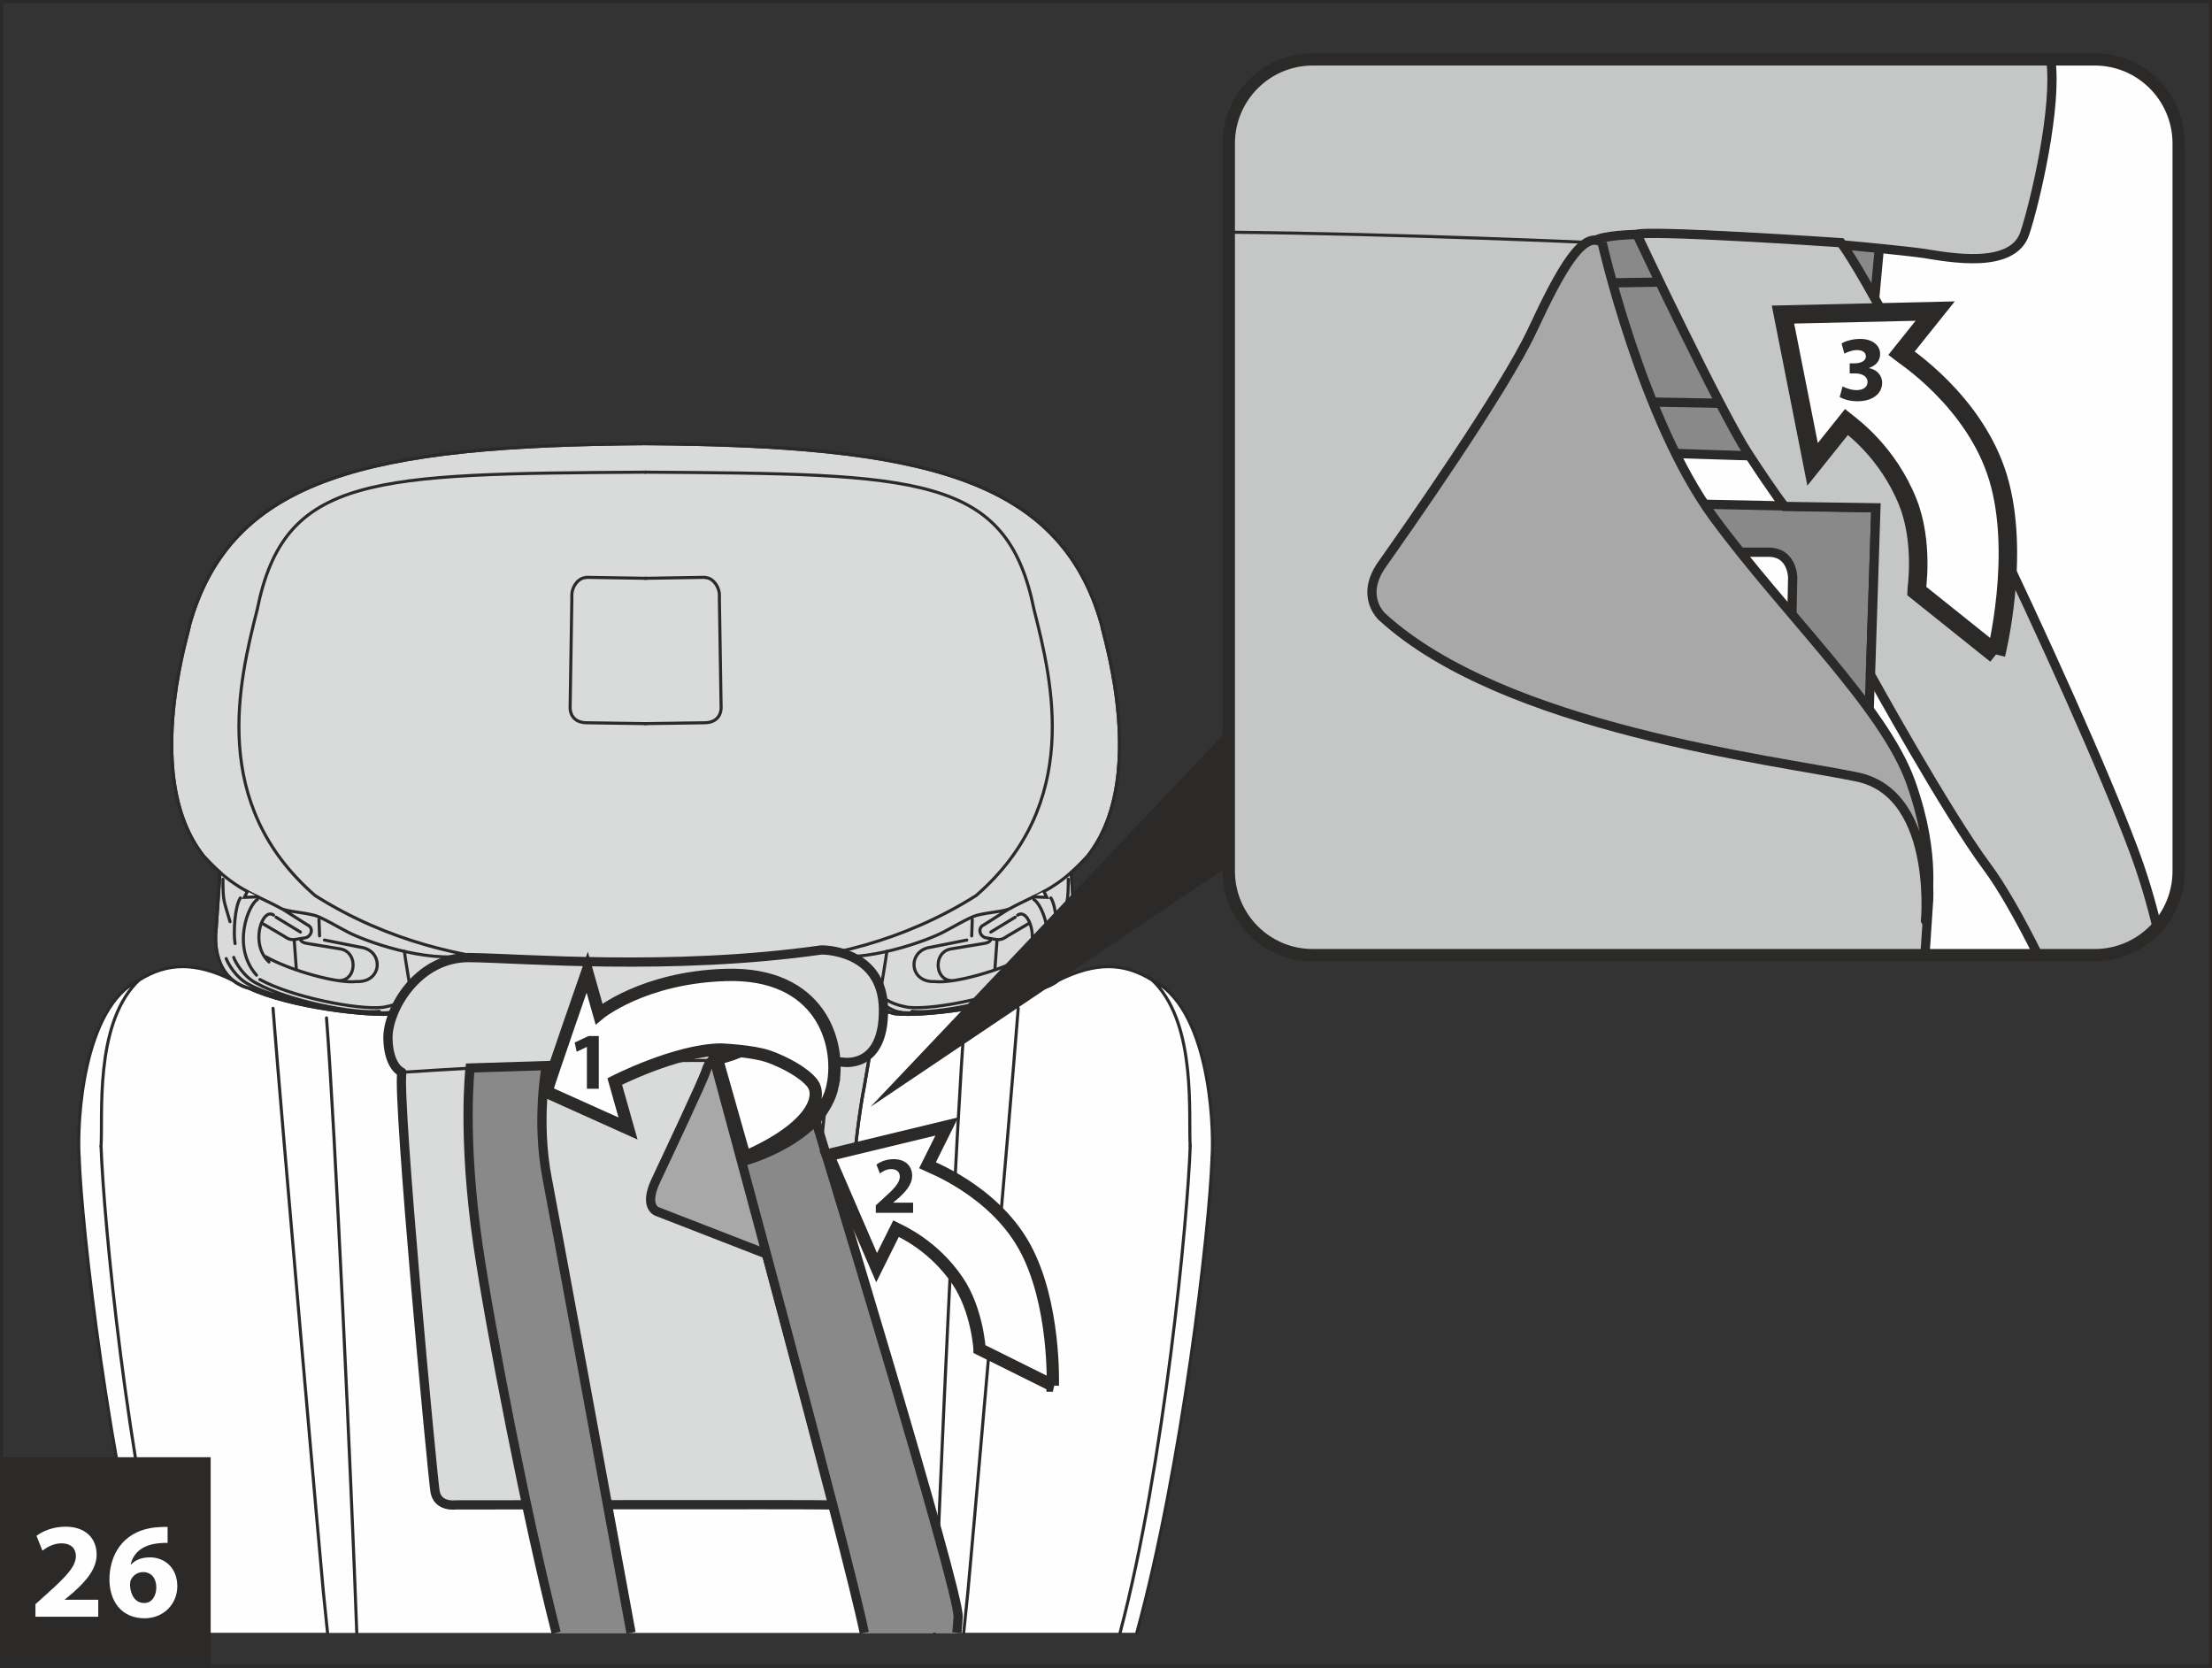 <?xml version="1.0" encoding="UTF-8"?>
<!DOCTYPE svg PUBLIC "-//W3C//DTD SVG 1.1//EN" "http://www.w3.org/Graphics/SVG/1.1/DTD/svg11.dtd">
<!-- Creator: CorelDRAW 2017 -->
<svg xmlns="http://www.w3.org/2000/svg" xml:space="preserve" width="63.001mm" height="47.5mm" version="1.1" style="shape-rendering:geometricPrecision; text-rendering:geometricPrecision; image-rendering:optimizeQuality; fill-rule:evenodd; clip-rule:evenodd"
viewBox="0 0 92312.38 69600.34"
 xmlns:xlink="http://www.w3.org/1999/xlink">
 <rect x="0" y="0" width="92312.38" height="69600.34" fill="#333333" stroke="none"/>
 <defs>
  <style type="text/css">
   <![CDATA[
    .str0 {stroke:#2B2A29;stroke-width:129.24;stroke-miterlimit:4}
    .str5 {stroke:#2B2A29;stroke-width:385.66;stroke-miterlimit:10}
    .str3 {stroke:#2B2A29;stroke-width:128.5;stroke-miterlimit:10}
    .str7 {stroke:#2B2A29;stroke-width:771.17;stroke-miterlimit:4}
    .str8 {stroke:#2B2A29;stroke-width:514.16;stroke-miterlimit:10}
    .str6 {stroke:#2B2A29;stroke-width:514.16;stroke-miterlimit:4}
    .str2 {stroke:#2B2A29;stroke-width:128.5;stroke-linecap:round;stroke-miterlimit:4}
    .str4 {stroke:#2B2A29;stroke-width:385.66;stroke-linecap:round;stroke-linejoin:round;stroke-miterlimit:10}
    .str1 {stroke:#2B2A29;stroke-width:128.5;stroke-linecap:round;stroke-linejoin:round;stroke-miterlimit:10}
    .fil4 {fill:none}
    .fil0 {fill:none;fill-rule:nonzero}
    .fil2 {fill:#FEFEFE}
    .fil1 {fill:#EBECEC}
    .fil3 {fill:#D9DADA}
    .fil5 {fill:#A8A8A9}
    .fil6 {fill:#898989}
    .fil7 {fill:#FEFEFE;fill-rule:nonzero}
    .fil10 {fill:#C5C6C6;fill-rule:nonzero}
    .fil9 {fill:#898989;fill-rule:nonzero}
    .fil8 {fill:#2B2A29;fill-rule:nonzero}
    .fil11 {fill:#2B2A29;fill-rule:nonzero}
   ]]>
  </style>
 </defs>
 <g id="Слой_x0020_1">
  <polygon class="fil0 str0" points="65.2,69535.72 92247.76,69535.72 92247.76,64.62 65.2,64.62 "/>
  <polygon class="fil1" points="40274.4,68134.79 40274.4,66521.82 13657.43,66521.82 13657.43,68134.79 "/>
  <path class="fil2" d="M6433.54 68134.79c-1891.8,-6915.46 -3042.04,-16865.04 -3140.5,-19831.03 -98.91,-1557.14 172.32,-6284.66 2502.09,-7408.38 1164.74,-728.53 2351.46,-768.53 3928.81,22.57 175.83,138.32 397.23,251.88 667.43,325.87 1715.24,805.16 5007.83,1176.75 6057.7,1065.83 63.01,0 132.17,-13.92 202.94,-37.07l0 13.92c1922.87,358.84 2439.52,-119.86 2779.9,1918.03 345.51,871.39 976.16,8588.79 1055.58,13702.86l-11.28 20.07c0,920.19 657.61,1000.34 1096.02,959.16 1162.1,-18.9 4323.85,-36.49 5365.06,1.61 1041.66,-38.1 4202.96,-20.51 5365.06,-1.61 438.26,41.17 1095.58,-38.98 1095.58,-959.16l-8.79 -20.07c78.98,-5114.07 707.43,-12831.47 1054.99,-13702.86 338.77,-2037.89 856.01,-1559.19 2778.43,-1918.03l0 -13.92c72.24,23.15 140.37,37.07 203.96,37.07 1048.4,110.92 4342.9,-260.67 6057.11,-1065.83 271.22,-74 491.74,-187.55 670.07,-327.34 1575.75,-789.63 2760.41,-749.63 3925.59,-21.1 2330.5,1123.71 2602.16,5851.24 2502.67,7408.38 -98.47,2965.99 -1247.97,12915.57 -3139.77,19831.03l-41008.64 0z"/>
  <path class="fil3" d="M46522.72 28647.23c328.07,2121.12 423.9,5104.25 -1135.58,7077.81 -244.41,269.46 -472.55,491.45 -683.25,680.18l161.47 2364.79c61.98,444.12 111.8,2066.61 -1381.45,2473.81 -1714.21,805.02 -5008.86,1176.75 -6057.7,1065.69 -242.06,0 -560.32,-196.93 -777.62,-366.61 -252.32,1501.6 -550.06,3222.26 -568.08,3329.23 -912.42,4647.82 -977.48,14688.39 -1073.45,15265.12 129.68,1156.68 -475.62,1930.93 -1154.92,1930.93 -868.9,-84.84 -5403.45,-34.43 -6939.34,-20.51l60.52 0c-1535.89,-13.92 -6071.03,-64.33 -6939.93,20.51 -678.71,0 -1284.16,-774.25 -1154.34,-1930.93 -96.41,-576.73 -161.47,-10617.3 -1074.04,-15265.12 -17.88,-106.96 -315.18,-1827.62 -567.94,-3329.23 -217.3,169.68 -535.26,366.61 -777.62,366.61 -1048.4,111.07 -4343.04,-260.67 -6057.26,-1065.69 -1493.25,-407.2 -1443.43,-2029.68 -1381.45,-2473.81l161.47 -2364.79c-211.14,-188.73 -438.85,-410.71 -683.84,-680.18 -1558.89,-1973.56 -1462.04,-4956.7 -1134.99,-7077.81 6.74,-43.66 6.74,-43.66 13.92,-84.84 224.04,-1413.69 545.37,-2422.81 528.96,-2463.99 1727.11,-6211.69 7563.25,-7509.77 19037.74,-7584.21 11471.99,74.44 17308.73,1372.51 19035.25,7584.21 -15.82,41.17 305.51,1050.3 543.47,2548.83z"/>
  <path class="fil4 str1" d="M46522.72 28647.23c328.07,2121.12 423.9,5104.25 -1135.58,7077.81 -244.41,269.46 -472.55,491.45 -683.25,680.18l161.47 2364.79c61.98,444.12 111.8,2066.61 -1381.45,2473.81 -1714.21,805.02 -5008.86,1176.75 -6057.7,1065.69 -242.06,0 -560.32,-196.93 -777.62,-366.61 -252.32,1501.6 -550.06,3222.26 -568.08,3329.23 -912.42,4647.82 -977.48,14688.39 -1073.45,15265.12 129.68,1156.68 -475.62,1930.93 -1154.92,1930.93 -868.9,-84.84 -5403.45,-34.43 -6939.34,-20.51l60.52 0c-1535.89,-13.92 -6071.03,-64.33 -6939.93,20.51 -678.71,0 -1284.16,-774.25 -1154.34,-1930.93 -96.41,-576.73 -161.47,-10617.3 -1074.04,-15265.12 -17.88,-106.96 -315.18,-1827.62 -567.94,-3329.23 -217.3,169.68 -535.26,366.61 -777.62,366.61 -1048.4,111.07 -4343.04,-260.67 -6057.26,-1065.69 -1493.25,-407.2 -1443.43,-2029.68 -1381.45,-2473.81l161.47 -2364.79c-211.14,-188.73 -438.85,-410.71 -683.84,-680.18 -1558.89,-1973.56 -1462.04,-4956.7 -1134.99,-7077.81 6.74,-43.66 6.74,-43.66 13.92,-84.84 224.04,-1413.69 545.37,-2422.81 528.96,-2463.99 1727.11,-6211.69 7563.25,-7509.77 19037.74,-7584.21 11471.99,74.44 17308.73,1372.51 19035.25,7584.21 -15.82,41.17 305.51,1050.3 543.47,2548.83z"/>
  <path class="fil4 str2" d="M4216.88 47834.87c100.37,2993.24 1079.9,13299.18 2925.99,20299.92m-3839.58 -19831.03c99.2,2965.99 1248.55,12915.57 3140.35,19831.03m20525.86 -48431.96c-11475.07,74 -15103.36,97.59 -16237.76,5740.17m0 0c-765.31,3020.35 -1999.21,8092.8 2418.57,11928.28m0 0c6143.71,3885.44 12818.13,2659.31 13819.2,2771.4m-25.64 -21628.47c-11473.9,74 -17310.63,1372.66 -19037.15,7584.35m0 0c15.82,40.59 -305.07,1050.15 -529.55,2463.99m-13.33 84.84c-327.63,2121.12 -423.9,5104.25 1134.41,7077.37m0 0c1307.16,1436.25 2097.09,1559.63 3245.41,2191.01m6.59 5.13c301.99,125.43 827,136.71 1368.7,273.42 301.99,75.02 1102.76,553.14 1370.32,685.89m0 0c689.99,372.62 3281.75,1325.18 5075.53,975.13m-4532.65 -330.56c991.84,116.78 949.93,1484.17 -161.03,1434.79m161.03 -1434.79l-1493.25 -297.6m-227.7 -852.34l24.18 679.59m-801.79 154.15c64.03,109.02 141.98,132.17 258.33,155.32m0 0l1375.44 227.7m0 0c846.34,105.35 717.1,1516.11 -184.62,1306.28m-2892.72 -976.75c998.58,568.67 2991.19,1132.06 3781.11,1038.43m-3454.07 -2772.43c-475.19,-339.21 -1006.2,1207.08 -191.22,1955.54m295.4 -1867.63l1017.04 618.49m283.97 -302.87c290.56,129.09 173.78,488.37 -80,543.47m80 -543.47l-1028.32 -652.34m948.32 1195.8l-462.88 74.44m-2.05 3.22c-120.01,0 -223.01,-3.22 -408.08,-136.27m0 0l-888.39 -522.37m-240.45 -1013.82c-356.21,184.18 -1097.92,1954.08 -36.34,3153.4"/>
  <polygon class="fil1" points="10763.68,37424.75 10198.24,37445.85 10323.37,37201.59 "/>
  <path class="fil4 str2" d="M10763.68 37424.75l-565.45 21.1 125.13 -244.26m-292.76 268.44c-239.28,362.36 -295.25,1466.14 -220.82,1905.72m-505.52 -2685.68c0,973.23 37.95,864.21 294.81,1770.04m-416.87 -2054.74l-161.47 2364.79m0 0c-61.98,444.12 -111.65,2066.61 1381.6,2473.66m442.8 -370.57c1321.08,729.99 4059.51,1273.9 5107.91,1163.42m13.77 0c286.02,-48.94 887.36,-173.78 1207.67,-556.36m-6772.16 -236.49c1714.21,805.16 5008.86,1176.75 6057.11,1065.83m0 0c241.92,0 560.32,-196.93 778.64,-363.53m-6515.44 -906.85c1320.5,730.58 4059.51,1275.95 5108.35,1163.86m-6078.21 -2252.7c60.08,178.91 407.64,817.91 969.86,1088.84m-1282.55 -1037.85c58.46,177.3 406.02,816.74 967.37,1088.25m0 0c1320.5,730.43 4812.95,1273.31 5861.35,1162.83m0 -12.31c313.13,-10.84 734.98,-286.31 937.04,-483.83m5819.3 -99.2c-825.82,-65.79 -2419.15,-156.2 -3508.43,-207.19m-2639.53 -1748.35c0,190.19 896.16,5381.92 927.95,5570.64m-5528.15 -6060.48c0,31.8 33.85,495.55 90.7,1244.45m-973.96 1621.02c339.36,4435.5 2075.55,24188 2097.67,24325.88m134.22 -23927.03c344.19,4302.75 1046.64,19592.34 1263.06,25658.68m-9227.06 -27096.54c-1712.75,1818.83 -1366.65,5510.42 -1444.6,6796.63m1589.67 -6939.49c-2329.92,1124.3 -2602.16,5851.24 -2503.7,7408.38m20886.32 -8063.94c0,528.52 415.26,19251.96 222.43,22186.3m2557.47 -38293.95l-2511.32 -40.59m-12.31 12.31c-304.48,0 -617.17,396.35 -580.24,816.88m0 0l-73.26 4627.16m0 0c17.88,403.09 299.35,612.33 689.99,612.33m0 0l2487.14 36.05m-13477.79 36206.83l177.15 1731.65m-8006.94 -27096.54l145.06 -142.86m13710.04 554.6c-168.65,-34.87 -761.2,-99.64 -801.79,160.45 -35.75,229.31 626.99,209.68 738.2,209.68m0 0c178.47,0 2423.25,169.24 3669.9,237.08m-4243.99 18480.21c-129.68,1156.68 475.77,1930.93 1153.9,1930.93m-2227.79 -17196.05c912.42,4647.82 977.48,14688.39 1073.89,15265.12m1153.9 1930.93c869.49,-84.84 5404.63,-34.43 6940.37,-20.51m-3948.15 -20790.63c183.45,35.46 798.13,23.15 820.69,228.29 27.69,230.34 -610.58,171.73 -722.81,171.73m-17316.35 -1161.81c1165.18,-728.53 2349.84,-768.53 3928.23,22.57m39934.75 6916.93c-101.1,2993.24 -1080.19,13299.18 -2926.28,20299.92m3838.85 -19831.03c-98.61,2965.99 -1248.26,12915.57 -3140.06,19831.03m-20525.71 -48431.96c11475.07,74 15103.36,97.59 16237.76,5740.17m0 0c764.87,3020.35 1999.21,8092.8 -2419,11928.28m0 0c-6143.27,3885.44 -12817.11,2659.31 -13818.76,2771.4m25.06 -21628.47c11474.63,74 17311.36,1372.66 19037.88,7584.35m0 0c-15.97,40.59 304.92,1050.15 529.4,2463.99m13.92 84.84c327.05,2121.12 423.46,5104.25 -1135.43,7077.37m0 0c-1307.16,1436.25 -2097.23,1559.63 -3244.97,2191.01m-7.18 5.13c-301.4,125.43 -826.26,136.71 -1368.12,273.42 -301.99,75.02 -1102.61,553.14 -1370.32,685.89m0 0c-689.99,372.62 -3281.31,1325.18 -5074.94,975.13m4532.06 -330.56c-992.42,116.78 -949.34,1484.17 160.45,1434.79m-160.45 -1434.79l1493.4 -297.6m228 -852.34l-24.03 679.59m801.21 154.15c-64.03,109.02 -142.42,132.17 -258.33,155.32m0 0l-1375.44 227.7m0 0c-846.78,105.35 -716.66,1516.11 185.06,1306.28m2892.29 -976.75c-998.58,568.67 -2991.19,1132.06 -3781.7,1038.43m3454.65 -2772.43c474.6,-339.21 1006.2,1207.08 191.66,1955.54m-296.28 -1867.63l-1017.04 618.49m-283.97 -302.87c-290.12,129.09 -173.78,488.37 80.44,543.47m-80.44 -543.47l1028.76 -652.34m-948.32 1195.8l462.88 74.44m2.05 3.22c120.01,0 222.57,-3.22 408.08,-136.27m0 0l888.39 -522.37m240.45 -1013.82c356.79,184.18 1098.07,1954.08 36.34,3153.4"/>
  <polygon class="fil1" points="43122.43,37424.75 43687.44,37445.85 43562.89,37201.59 "/>
  <path class="fil4 str2" d="M43122.43 37424.75l565.01 21.1 -124.55 -244.26m292.17 268.44c239.42,362.36 295.25,1466.14 221.4,1905.72m504.93 -2685.68c0,973.23 -37.95,864.21 -294.66,1770.04m417.16 -2054.74l161.47 2364.79m0 0c62.13,444.12 111.8,2066.61 -1381.45,2473.66m-443.39 -370.57c-1320.5,729.99 -4059.51,1273.9 -5107.76,1163.42m-13.33 0c-286.61,-48.94 -887.95,-173.78 -1208.26,-556.36m6772.74 -236.49c-1714.21,805.16 -5008.86,1176.75 -6057.7,1065.83m0 0c-241.92,0 -560.32,-196.93 -778.2,-363.53m6515.44 -906.85c-1320.5,730.58 -4058.93,1275.95 -5108.79,1163.86m6078.21 -2252.7c-59.93,178.91 -407.49,817.91 -969.42,1088.84m1282.69 -1037.85c-58.02,177.3 -406.61,816.74 -967.37,1088.25m0 0c-1321.08,730.43 -4813.54,1273.31 -5861.79,1162.83m0 -12.31c-313.27,-10.84 -735.12,-286.31 -936.6,-483.83m-5818.86 -99.2c825.38,-65.79 2418.13,-156.2 3507.99,-207.19m2638.94 -1748.35c0,190.19 -896.16,5381.92 -927.81,5570.64m5528 -6060.48c0,31.8 -34.29,495.55 -90.11,1244.45m973.38 1621.02c-338.77,4435.5 -2075.11,24188 -2097.67,24325.88m-133.78 -23927.03c-344.04,4302.75 -1046.2,19592.34 -1263.06,25658.68m9227.21 -27096.54c1713.63,1818.83 1365.63,5510.42 1444.6,6796.63m-1589.67 -6939.49c2330.36,1124.3 2601.58,5851.24 2502.67,7408.38m-20885.29 -8063.94c0,528.52 -415.84,19251.96 -223.01,22186.3m-2557.47 -38293.95l2511.9 -40.59m12.31 12.31c303.9,0 616.58,396.35 579.66,816.88m0 0l73.41 4627.16m0 0c-18.02,403.09 -299.5,612.33 -689.55,612.33m0 0l-2487.73 36.05m13477.79 36206.83l-177.15 1731.65m8007.52 -27096.54l-145.06 -142.86m-13710.04 554.6c168.65,-34.87 760.62,-99.64 801.21,160.45 35.9,229.31 -626.4,209.68 -737.76,209.68m0 0c-178.91,0 -2423.69,169.24 -3670.34,237.08m4243.99 18480.21c129.68,1156.68 -475.19,1930.93 -1154.34,1930.93m2228.37 -17196.05c-912.57,4647.82 -977.62,14688.39 -1074.04,15265.12m-1154.34 1930.93c-868.9,-84.84 -5403.6,-34.43 -6939.93,-20.51m3949.18 -20790.63c-184.48,35.46 -798.57,23.15 -822.16,228.29 -26.67,230.34 611.45,171.73 723.25,171.73m17316.93 -1161.81c-1165.18,-728.53 -2349.84,-768.53 -3928.81,22.57"/>
  <path class="fil5" d="M31308.59 43660.48c101.1,0 3350.62,334.67 3350.62,334.67l-435.33 4234.03 -2915.29 -4568.69z"/>
  <path class="fil4 str3" d="M31308.59 43660.48c101.1,0 3350.62,334.67 3350.62,334.67l-435.33 4234.03 -2915.29 -4568.69z"/>
  <path class="fil3" d="M31978.95 52271.98l2724.66 10190.03c0,0 178.91,358.4 -178.91,335.69 -356.79,-21.98 -15499.13,0 -15499.13,0 0,0 -759.15,111.65 -870.95,-560.76 -111.8,-671.38 -1585.56,-16415.79 -1384.67,-17490.71 0,0 -558.12,-223.6 -580.68,-1411.64 -22.13,-1185.98 1234.34,-3398.09 3400.15,-3375.97 2166.83,23.15 8388.05,573.21 14689.27,-318.26 0,0 2568.75,-44.69 2590.73,2485.67 21.98,2530.22 -1719.78,2194.53 -1719.78,2194.53l-5382.06 -89.38 2211.38 8040.78z"/>
  <path class="fil4 str4" d="M31978.95 52271.98l2724.66 10190.03c0,0 178.91,358.4 -178.91,335.69 -356.79,-21.98 -15499.13,0 -15499.13,0 0,0 -759.15,111.65 -870.95,-560.76 -111.8,-671.38 -1585.56,-16415.79 -1384.67,-17490.71 0,0 -558.12,-223.6 -580.68,-1411.64 -22.13,-1185.98 1234.34,-3398.09 3400.15,-3375.97 2166.83,23.15 8388.05,573.21 14689.27,-318.26 0,0 2568.75,-44.69 2590.73,2485.67 21.98,2530.22 -1719.78,2194.53 -1719.78,2194.53l-5382.06 -89.38 2211.38 8040.78z"/>
  <path class="fil5" d="M29890.66 44320.73l2121.26 8018.07 -4555.21 -1769.89c0,0 -624.79,-155.76 -89.67,-1298.66 536.29,-1143.2 1965.36,-4166.04 2099.72,-4590.67 133.78,-426.25 334.67,-560.9 423.9,-358.84z"/>
  <path class="fil4 str4" d="M29890.66 44320.73l2121.26 8018.07 -4555.21 -1769.89c0,0 -624.79,-155.76 -89.67,-1298.66 536.29,-1143.2 1965.36,-4166.04 2099.72,-4590.67 133.78,-426.25 334.67,-560.9 423.9,-358.84z"/>
  <path class="fil4 str3" d="M16769.95 44746.38c0,0 7884.15,-537.17 13087.3,-492.91"/>
  <path class="fil6" d="M26334.61 68134.79c-1097.63,-5981.94 -3159.84,-17205.57 -3501.54,-18965.79 -468.44,-2417.69 -32.82,-4702.77 -32.82,-4702.77l-3182.26 100.22c0,0 -335.25,2856.24 334.67,7424.79 505.81,3449.67 2023.38,11302.17 3255.82,16143.55l3126.14 0z"/>
  <path class="fil4 str5" d="M26334.61 68134.79c-1097.63,-5981.94 -3159.84,-17205.57 -3501.54,-18965.79 -468.44,-2417.69 -32.82,-4702.77 -32.82,-4702.77l-3182.26 100.22c0,0 -335.25,2856.24 334.67,7424.79 505.81,3449.67 2023.38,11302.17 3255.82,16143.55"/>
  <path class="fil6" d="M36068.06 68134.79c-667.28,-3304.61 -6266.64,-23903.59 -6266.64,-23903.59l3316.77 33.41c0,0 167.63,0 636.66,1545.85 469.03,1544.83 6297.56,20592.68 6230.45,21667.59 -12.45,201.77 -28.43,423.61 -51.87,656.73l-3865.37 0z"/>
  <path class="fil4 str5" d="M36068.06 68134.79c-667.28,-3304.61 -6266.64,-23903.59 -6266.64,-23903.59l3316.77 33.41c0,0 167.63,0 636.66,1545.85 469.03,1544.83 6297.56,20592.68 6230.45,21667.59 -12.45,201.77 -28.43,423.61 -51.87,656.73"/>
  <path class="fil7" d="M34586.39 44801.63c0,0 -3108.56,-1571.06 -3297.72,-1231.26 -189.17,339.79 -1374.27,607.21 -1374.27,607.21l1174.85 4147.58c0,0 2740.48,-898.06 3305.49,-2181.19l191.66 -1342.33z"/>
  <path class="fil0 str6" d="M34586.39 44801.63c0,0 -3108.56,-1571.06 -3297.72,-1231.26 -189.17,339.79 -1374.27,607.21 -1374.27,607.21l1174.85 4147.58c0,0 2740.48,-898.06 3305.49,-2181.19l191.66 -1342.33z"/>
  <path class="fil7" d="M34755.33 45279.01c350.64,-1793.63 -537.17,-4714.63 -4463.34,-4595.8 -3465.94,105.35 -5293.85,1627.62 -5293.85,1627.62l-493.21 -1743.81c0,0 -1546.59,4447.37 -1701.9,4992.3l3406.89 1532.96 -555.63 -1963.89c0,0 2561.57,-1309.8 4425.98,-1332.36 0,0 1322.55,52.31 1996.13,289.83 673.58,237.08 1461.45,668.31 1807.99,1094.55 460.39,566.03 36.92,1859.42 -2752.79,3086.58l-54.8 13.77 24.62 89.53c0,0 3221.82,-882.24 3653.93,-3091.27z"/>
  <path class="fil0 str6" d="M34755.33 45279.01c350.64,-1793.63 -537.17,-4714.63 -4463.34,-4595.8 -3465.94,105.35 -5293.85,1627.62 -5293.85,1627.62l-493.21 -1743.81c0,0 -1546.59,4447.37 -1701.9,4992.3l3406.89 1532.96 -555.63 -1963.89c0,0 2561.57,-1309.8 4425.98,-1332.36 0,0 1322.55,52.31 1996.13,289.83 673.58,237.08 1461.45,668.31 1807.99,1094.55 460.39,566.03 36.92,1859.42 -2752.79,3086.58l-54.8 13.77 24.62 89.53c0,0 3221.82,-882.24 3653.93,-3091.27z"/>
  <polygon class="fil8" points="24492.48,43688.17 24485.74,43688.17 24066.96,43888.18 23982.42,43502.08 24563.1,43231.59 24988.62,43231.59 24988.62,45433.01 24492.48,45433.01 "/>
  <path class="fil7" d="M43936.53 57818.45c0,0 118.83,-3452.16 -1185.25,-5803.03 -1303.06,-2350.28 -3987.13,-3353.84 -4047.06,-3383.15 55.24,-109.46 809.41,-1625.56 809.41,-1625.56l-4959.63 1197.41 2028.95 4693.97c0,0 711.97,-1433.76 809.41,-1627.03 201.91,101.84 1561.39,689.85 2571.25,2179.73 821.28,1212.65 916.67,2846.42 916.67,2849.06l3056.25 1518.6z"/>
  <path class="fil0 str6" d="M43936.53 57818.45c0,0 118.83,-3452.16 -1185.25,-5803.03 -1303.06,-2350.28 -3987.13,-3353.84 -4047.06,-3383.15 55.24,-109.46 809.41,-1625.56 809.41,-1625.56l-4959.63 1197.41 2028.95 4693.97c0,0 711.97,-1433.76 809.41,-1627.03 201.91,101.84 1561.39,689.85 2571.25,2179.73 821.28,1212.65 916.67,2846.42 916.67,2849.06l3056.25 1518.6z"/>
  <path class="fil8" d="M36549.26 50609.64l0 -310.93 283.97 -258.62c479.29,-429.32 712.12,-677.1 719.3,-934.11 0,-179.35 -108.14,-321.33 -361.48,-321.33 -189.17,0 -354.74,94.66 -469.47,182.57l-145.06 -369.1c164.99,-125.43 421.85,-226.68 719.15,-226.68 496.28,0 770,290.42 770,690.87 0,369.1 -266.53,663.18 -583.91,947.44l-202.5 170.12 0 6.74 826.85 0 0 423.02 -1556.84 0z"/>
  <polygon class="fil8" points="56065.7,25367.39 36329.61,46187.77 57089.33,32221.16 "/>
  <path class="fil7" d="M90922.43 36346.32c0,1939.72 -1568.13,3512.24 -3502.27,3512.24l-32638.17 0c-1933.56,0 -3502.13,-1572.52 -3502.13,-3512.24l0 -30355.44c0,-1940.16 1568.57,-3512.82 3502.13,-3512.82l32638.17 0c1934.15,0 3502.27,1572.67 3502.27,3512.82l0 30355.44z"/>
  <path class="fil9" d="M78564.68 8892.25l-951.4 10276.48 -8791.59 -281.18 1343.65 2134.45 8120.49 168.07 -336.28 10163.95 -4984.24 -1066.71 1792.02 -3425.79 55.97 -2751.47c0,0 0,-1066.71 -1007.37,-1066.71l-2912.21 0 -6943.89 -5503.24 2183.68 -6682.48 448.52 -3088.63 11982.64 1123.27z"/>
  <path class="fil0 str5" d="M78564.68 8892.25l-951.4 10276.48 -8791.59 -281.18 1343.65 2134.45 8120.49 168.07 -336.28 10163.95 -4984.24 -1066.71 1792.02 -3425.79 55.97 -2751.47c0,0 0,-1066.71 -1007.37,-1066.71l-2912.21 0 -6943.89 -5503.24 2183.68 -6682.48 448.52 -3088.63 11982.64 1123.27m-1735.75 8030.38l-9126.69 -168.51m9182.08 -5110.55l-10190.03 168.65"/>
  <path class="fil10" d="M80469.53 37812.32l-135.98 2046.39 -25551.57 0 0 0c-1933.86,0 -3502.13,-1572.52 -3502.13,-3512.38l0 -30355.73 0 0c0,-1940.01 1568.27,-3512.97 3502.13,-3512.97l30800.29 0c283.68,1931.22 -637.83,5922.16 -1081.51,7257.01 -504.34,1516.11 -3136.1,1010.74 -4199.89,842.09 -1063.64,-168.07 -13214.34,-1403.87 -13830.48,-449.25 -615.7,954.62 -672.56,6008.61 783.77,8086.5 1455.89,2077.45 8175.3,10669.32 9687.45,11961.1 1511.86,1291.92 3807.78,4660.27 3527.92,7637.25z"/>
  <path class="fil0 str5" d="M80469.53 37812.32l-135.98 2046.39m5248.72 -37381.09c283.68,1931.22 -637.83,5922.16 -1081.51,7257.01 -504.34,1516.11 -3136.1,1010.74 -4199.89,842.09 -1063.64,-168.07 -13214.34,-1403.87 -13830.48,-449.25 -615.7,954.62 -672.56,6008.61 783.77,8086.5 1455.89,2077.45 8175.3,10669.32 9687.45,11961.1 1511.86,1291.92 3807.78,4660.27 3527.92,7637.25"/>
  <path class="fil5" d="M66862.06 10127.47c0,0 1680.36,7412.48 4647.82,11455.73 2967.6,4042.81 7112.25,7917.99 8231.71,11062.6 1119.02,3144.6 671.09,5052.96 615.7,5726.84 -56.41,674.46 671.53,-5221.47 -2856.39,-5951.02 -3527.33,-730.43 -14726.64,-2021.33 -19822.09,-6682.48 0,0 -952.42,-842.67 0,-2190.57 951.98,-1347.31 5096.04,-7243.83 6272.06,-9770.67 1175.43,-2526.7 2126.83,-4211.76 2911.19,-3650.41z"/>
  <path class="fil4 str5" d="M66862.06 10127.47c0,0 1680.36,7412.48 4647.82,11455.73 2967.6,4042.81 7112.25,7917.99 8231.71,11062.6 1119.02,3144.6 671.09,5052.96 615.7,5726.84 -56.41,674.46 671.53,-5221.47 -2856.39,-5951.02 -3527.33,-730.43 -14726.64,-2021.33 -19822.09,-6682.48 0,0 -952.42,-842.67 0,-2190.57 951.98,-1347.31 5096.04,-7243.83 6272.06,-9770.67 1175.43,-2526.7 2126.83,-4211.76 2911.19,-3650.41"/>
  <path class="fil10" d="M68317.8 9790.9c0,0 3472.09,7355.92 4647.53,9153.21 1176.46,1797.15 1512.15,2189.98 1512.15,2189.98l3808.37 55.97 -225.06 6963.81c0,0 3191.49,5783.4 4871.42,8029.94 593.29,793 1367.97,2153.21 2124.34,3674.88l2363.76 0c1031.99,0 1959.79,-447.78 2600.84,-1160.34 -251.44,-1057.63 -573.21,-2148.66 -984.07,-3244.53 -2464.28,-6570.54 -10079.7,-22405.79 -12208.14,-25326.21 0,0 -8287.53,-560.9 -8511.13,-336.72z"/>
  <path class="fil0 str5" d="M68317.8 9790.9c0,0 3472.09,7355.92 4647.53,9153.21 1176.46,1797.15 1512.15,2189.98 1512.15,2189.98l3808.37 55.97 -225.06 6963.81c0,0 3191.49,5783.4 4871.42,8029.94 593.29,793 1367.97,2153.21 2124.34,3674.88m4964.61 -1160.34c-251.44,-1057.63 -573.21,-2148.66 -984.07,-3244.53 -2464.28,-6570.54 -10079.7,-22405.79 -12208.14,-25326.21 0,0 -8287.53,-560.9 -8511.13,-336.72"/>
  <path class="fil0 str3" d="M66526.22 10127.17c0,0 -7919.61,-365.29 -15246.37,-438.11"/>
  <path class="fil7" d="M83299.68 27310.77c0,0 1053.96,-4170.14 86.16,-7377.02 -969.86,-3205.27 -3971.75,-5135.16 -4037.39,-5187.18 95.83,-119.71 1412.81,-1765.35 1412.81,-1765.35l-6352.51 145.5 1235.51 6249.79c0,0 1245.18,-1556.11 1412.81,-1765.35 219.79,176.86 1720.37,1253.24 2556.89,3332.16 681.35,1693.99 366.61,3708.73 366.61,3710.78l3319.12 2656.67z"/>
  <path class="fil0 str7" d="M83299.68 27310.77c0,0 1053.96,-4170.14 86.16,-7377.02 -969.86,-3205.27 -3971.75,-5135.16 -4037.39,-5187.18 95.83,-119.71 1412.81,-1765.35 1412.81,-1765.35l-6352.51 145.5 1235.51 6249.79c0,0 1245.18,-1556.11 1412.81,-1765.35 219.79,176.86 1720.37,1253.24 2556.89,3332.16 681.35,1693.99 366.61,3708.73 366.61,3710.78l3319.12 2656.67"/>
  <path class="fil0 str8" d="M90922.43 36346.32c0,1939.72 -1568.13,3512.24 -3502.27,3512.24l-32638.17 0c-1933.56,0 -3502.13,-1572.52 -3502.13,-3512.24l0 -30355.44c0,-1940.16 1568.57,-3512.82 3502.13,-3512.82l32638.17 0c1934.15,0 3502.27,1572.67 3502.27,3512.82l0 30355.44z"/>
  <path class="fil8" d="M76895.6 16124.79c104.03,53.92 343.46,154.73 582.74,154.73 305.07,0 459.36,-147.11 459.36,-336.72 0,-247.78 -247.04,-359.87 -505.37,-359.87l-239.42 0 0 -422.14 227.56 0c196.78,-3.52 448.08,-77.07 448.08,-290.42 0,-150.63 -124.11,-262.72 -370.71,-262.72 -204.99,0 -421.26,88.94 -525.44,150.63l-118.83 -425.66c150.19,-96.71 451.59,-189.75 776,-189.75 535.7,0 833.15,282.8 833.15,627.28 0,266.82 -150.34,475.48 -459.36,583.91l0 8.35c300.82,53.92 544.35,282.21 544.35,611.16 0,445.15 -389.61,770.58 -1026.27,770.58 -324.41,0 -598.71,-85.28 -745.38,-178.32l119.57 -441.04z"/>
  <polygon class="fil11" points="-0,69600.34 8791.73,69600.34 8791.73,60808.61 -0,60808.61 "/>
  <path class="fil7" d="M4099.66 67466.33l0 -710.8 -1392.59 0 0 -11.28 341.7 -283.68c533.5,-478.7 983.19,-973.52 983.19,-1592.45 0,-670.5 -460.97,-1160.49 -1295.88,-1160.49 -501.27,0 -933.23,170.85 -1212.07,380.38l244.99 620.54c193.41,-148.28 472.25,-306.24 789.78,-306.24 427.12,0 609.26,238.55 609.26,539.95 -11.28,431.96 -404.56,846.19 -1210.45,1568.27l-478.7 431.96 0 523.83 2620.77 0zm2894.78 -3747.41c-85.42,-4.84 -186.97,-4.84 -346.53,6.45 -580.24,27.4 -1057.33,209.53 -1426.43,544.79 -398.11,370.71 -654.39,950.96 -654.39,1644.03 0,881.65 483.54,1615.01 1466.73,1615.01 801.06,0 1365.19,-602.81 1365.19,-1336.17 0,-767.21 -523.83,-1205.62 -1142.76,-1205.62 -348.15,0 -602.81,107.99 -784.94,294.96l-17.73 0c96.71,-431.96 438.41,-823.63 1205.62,-886.48 137,-11.28 238.55,-17.73 335.25,-11.28l0 -665.67zm-971.91 3173.62c-391.67,0 -580.24,-352.98 -596.36,-744.65 0,-103.15 11.28,-170.85 33.85,-217.59 85.42,-186.97 278.84,-328.81 510.94,-328.81 370.71,0 551.23,294.96 551.23,636.66 0,375.55 -193.41,654.39 -499.66,654.39z"/>
 </g>
</svg>
